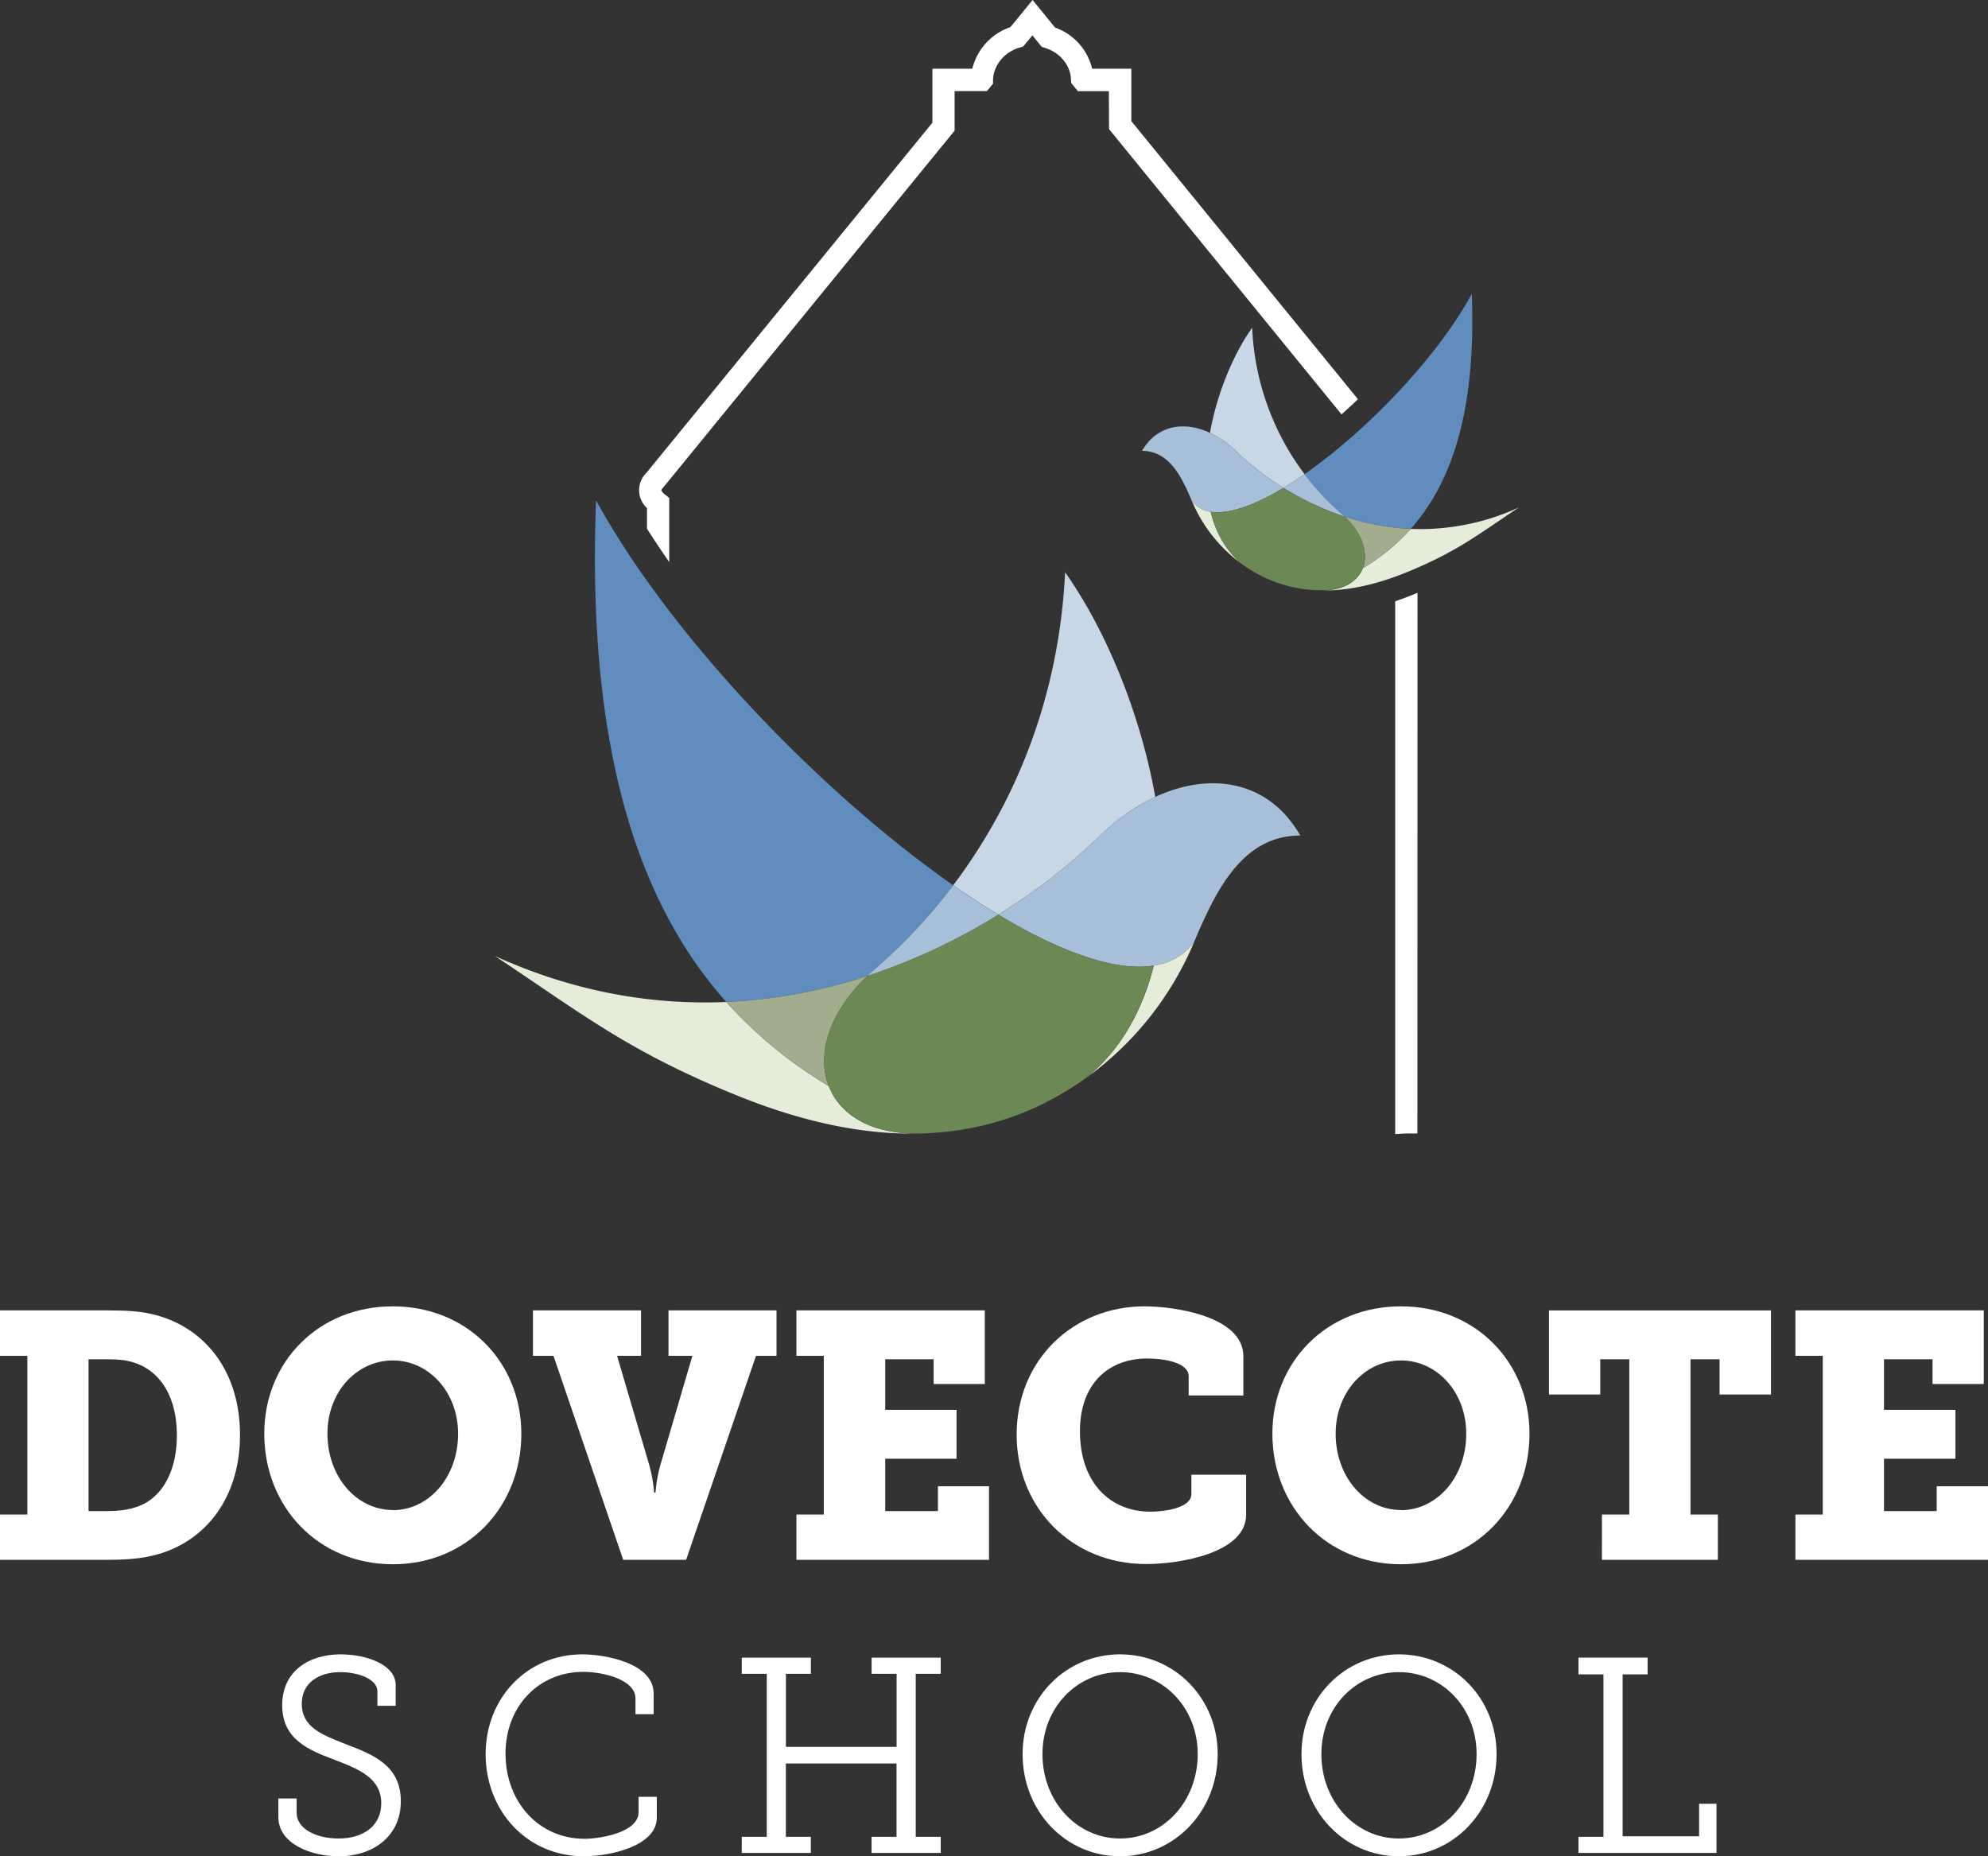 <svg width="166" height="155" viewBox="0 0 166 155" version="1.1" xmlns="http://www.w3.org/2000/svg"><rect x="0" y="0" width="166" height="155" fill="#333333" stroke="none"/><g id="Artboards" stroke="none" stroke-width="1" fill="none" fill-rule="evenodd"><g id="Dovecote-School-Homepage" transform="translate(-150 -24)" fill-rule="nonzero"><g id="Dovecote-School-Logo-White" transform="translate(150 24)"><path d="M0 126.467h2.285V113.21H0v-3.79h8.993c1.569 0 2.91.059 4.196.438 4.053 1.163 6.852 4.75 6.852 9.966 0 4.777-2.398 8.329-6.138 9.724-1.485.554-3.026.698-4.882.698H0v-3.78zm8.88-.291c1.255 0 2.196-.146 3.109-.584 1.742-.902 2.78-2.972 2.78-5.74 0-3.089-1.258-5.098-3.142-5.914-.885-.38-1.712-.438-2.738-.438H7.394v12.676h1.485zm23.92-17.095c6.223 0 10.732 4.664 10.732 10.636 0 6.12-4.509 10.899-10.733 10.899s-10.733-4.789-10.733-10.91c0-5.973 4.51-10.625 10.733-10.625zm0 17.018c2.998 0 5.451-2.74 5.451-6.382 0-3.489-2.453-6.119-5.452-6.119-2.998 0-5.457 2.612-5.457 6.108 0 3.642 2.461 6.382 5.457 6.382v.011z" id="Shape" fill="#FFF"/><path d="M46.215 113.21h-1.712v-3.79h9.023v3.79h-2l2.695 9.147c.206.743.34 1.505.399 2.275h.113c.06-.77.193-1.532.401-2.275l2.683-9.147H55.82v-3.79h9.02v3.79h-1.712l-5.837 17.036h-5.253l-5.823-17.036zm20.287 13.257h2.285V113.21h-2.285v-3.79h15.731v6.148h-4.275V113.5h-4.041v4.224h5.955v4.08h-5.955v4.372h4.402v-2.07h4.264v6.14H66.502zm29.068-17.386c2.484 0 8.252.817 8.252 4.168v3.275h-4.567v-1.603c0-1.163-2.086-1.486-3.455-1.486-3.311 0-5.624 2.184-5.624 6.061 0 4.312 2.512 6.731 5.909 6.731.913 0 3.397-.232 3.397-1.486v-1.602h4.57v3.349c0 3.177-5.51 4.11-8.342 4.11-6.257 0-10.82-4.722-10.82-10.811.005-6.229 4.716-10.706 10.68-10.706z" id="Path" fill="#FFF"/><path d="M116.98 109.081c6.225 0 10.734 4.664 10.734 10.636 0 6.12-4.51 10.899-10.733 10.899-6.224 0-10.735-4.789-10.735-10.91 0-5.973 4.513-10.625 10.735-10.625zm0 17.018c2.997 0 5.453-2.74 5.453-6.382 0-3.489-2.456-6.119-5.452-6.119s-5.452 2.624-5.452 6.12c0 3.63 2.453 6.37 5.452 6.37v.011z" id="Shape" fill="#FFF"/><path id="Path" fill="#FFF" d="M133.764 126.467h2.285V113.5h-2.426v2.942h-4.282v-7.021h18.537v7.021h-4.292V113.5h-2.428v12.967h2.285v3.78h-9.68zm16.155 0h2.285V113.21h-2.285v-3.79h15.729v6.148h-4.278V113.5h-4.055v4.224h5.967v4.08h-5.967v4.372h4.403v-2.07H166v6.14h-16.081zM24.768 150.176v1.182c0 1.37 1.659 2.158 3.499 2.158 2.069 0 3.568-1.044 3.568-2.944 0-2.135-1.932-2.877-4-3.666-2.066-.788-4.272-1.67-4.272-4.521 0-2.852 2.25-4.245 4.866-4.245 2.27 0 4.611.905 4.611 2.558v1.74h-1.527v-1.214c0-1.042-1.659-1.6-3.089-1.6-1.819 0-3.227.905-3.227 2.644 0 1.973 1.728 2.598 3.658 3.364 2.318.881 4.614 1.783 4.614 4.777 0 2.875-2.25 4.591-5.205 4.591-2.293 0-5.02-1.044-5.02-3.27v-1.554h1.524zm23.857-12.036c1.93 0 5.953.742 5.953 3.256v1.74h-1.515v-1.307c0-1.6-2.728-2.228-4.364-2.228-3.707 0-6.488 2.877-6.488 6.819 0 4.059 2.795 7.12 6.59 7.12 1.293 0 4.521-.512 4.521-2.226v-1.277h1.522v1.74c0 2.365-3.885 3.223-6.089 3.223-4.771 0-8.203-3.803-8.203-8.533 0-4.731 3.506-8.327 8.073-8.327zm13.315 15.237h2.085v-13.613H61.94v-1.345h5.77v1.345h-2.086v6.1h9.243v-6.1H72.78v-1.345h5.77v1.345h-2.085v13.613h2.085v1.344h-5.774v-1.344h2.085v-6.122H65.62v6.122h2.086v1.344h-5.77z"/><path d="M93.522 138.14c4.544 0 8.156 3.642 8.156 8.327 0 4.777-3.612 8.533-8.156 8.533-4.544 0-8.135-3.756-8.135-8.533 0-4.685 3.612-8.327 8.135-8.327zm0 15.376c3.59 0 6.488-3.06 6.488-7.05 0-3.895-2.908-6.842-6.488-6.842-3.58 0-6.476 2.95-6.476 6.843 0 3.988 2.908 7.05 6.476 7.05zm23.288-15.376c4.543 0 8.156 3.642 8.156 8.327 0 4.777-3.613 8.533-8.157 8.533-4.544 0-8.135-3.756-8.135-8.533 0-4.685 3.615-8.327 8.135-8.327zm0 15.376c3.589 0 6.487-3.06 6.487-7.05 0-3.895-2.908-6.842-6.488-6.842-3.58 0-6.474 2.95-6.474 6.843 0 3.988 2.908 7.05 6.474 7.05z" id="Shape" fill="#FFF"/><path id="Path" fill="#FFF" d="M131.806 153.377h2.085V139.81h-2.085v-1.395h5.77v1.395h-2.086v13.52h6.386v-2.712h1.453v4.103h-11.523zM92.607 10.783l19.41 23.818a44.31 44.31 0 001.372-1.267L94.468 10.115V5.738h-3.272A4.854 4.854 0 0088.098 2.3L86.223 0 84.37 2.265a4.903 4.903 0 00-3.183 3.473h-3.33v4.507L53.989 39.467a2.026 2.026 0 00.037 2.958v1.726a82.011 82.011 0 001.854 2.78v-5.35l-.343-.279a.943.943 0 01-.317-.365.53.53 0 01.141-.207L79.71 10.913V7.605h2.7l.509-.62v-.317c.042-1.235.945-2.326 2.245-2.702l.276-.082.767-.93.778.958.267.084c1.26.395 2.116 1.428 2.178 2.628l.016.305.556.683h2.589l.016 3.17zm25.755 38.715l-.413.172a29.13 29.13 0 01-1.448.538v44.49l.927-.053h.927v-.093l.007-45.054z"/><path d="M89.643 90.719c-.178.116-.357.232-.537.346.18-.111.359-.23.537-.346zm1.189-.817z" id="Path" fill="#A3AE90"/><path d="M91.863 69.775a16.815 16.815 0 014.604-3.228c-1.253-7.038-4.14-13.967-7.53-18.76-.506 10.521-4.218 19.341-9.343 26.132a66.455 66.455 0 003.767 2.454 50.447 50.447 0 008.502-6.598z" id="Path" fill="#C8D7E5"/><path d="M69.2 90.686a36.83 36.83 0 01-8.553-7.02c-6.097.264-12.624-.797-19.325-3.839 7.204 4.761 11.07 7.938 20.217 11.645 4.794 1.945 9.866 3.243 14.901 3.184-3.846-.014-6.337-1.637-7.24-3.97z" id="Path" fill="#E6ECDA"/><path d="M89.975 90.507c-.11.075-.22.142-.332.212.111-.07.223-.137.332-.212z" id="Path" fill="#6B8855"/><path d="M96.467 66.544a16.815 16.815 0 00-4.604 3.23 50.447 50.447 0 01-8.502 6.6c5.135 3.09 9.746 4.772 12.976 4.255a4.964 4.964 0 003.374-1.986c1.72-3.996 3.886-8.875 8.866-8.875-2.628-4.59-7.482-5.37-12.11-3.224z" id="Path" fill="#A7BFD9"/><path d="M73.034 80.939a45.778 45.778 0 006.56-7.02c-11.146-7.777-23.677-20.89-29.822-32.14-.846 21.756 4.013 34.19 10.875 41.888a43.994 43.994 0 0011.773-2.172c.197-.186.4-.373.614-.556z" id="Path" fill="#618DBE"/><path d="M73.034 80.939c-.213.186-.417.372-.614.558a50.658 50.658 0 0010.94-5.117 66.455 66.455 0 01-3.767-2.454 45.778 45.778 0 01-6.56 7.013z" id="Path" fill="#A7BFD9"/><path d="M96.344 80.627c-.926 3.677-2.671 6.91-5.507 9.275 3.929-2.87 7-6.764 8.881-11.261a4.964 4.964 0 01-3.374 1.986z" id="Path" fill="#E6ECDA"/><path d="M69.2 90.686c-1.007-2.6-.043-6.08 3.22-9.191a43.994 43.994 0 01-11.773 2.172 36.83 36.83 0 008.552 7.02z" id="Path" fill="#A2AD8F"/><path d="M83.361 76.37a50.658 50.658 0 01-10.941 5.118c-3.263 3.112-4.227 6.591-3.22 9.191.903 2.326 3.394 3.954 7.24 3.97h.301c.202 0 .404 0 .605-.018l.32-.019c.202-.011.403-.023.605-.04l.322-.027c.2-.019.4-.037.6-.06l.324-.043c.2-.025.399-.05.596-.08.111-.017.22-.038.331-.057.195-.032.392-.065.586-.102a10.8 10.8 0 00.339-.07c.192-.04.384-.079.574-.123.119-.026.232-.058.35-.086.188-.047.376-.093.563-.144l.357-.105c.184-.051.367-.105.55-.16.124-.04.247-.084.37-.126.179-.06.357-.116.533-.182l.385-.146c.171-.065.343-.128.514-.198.134-.056.267-.116.4-.174.135-.058.33-.137.492-.212.162-.074.28-.135.422-.202.141-.068.313-.147.463-.233.15-.086.295-.156.443-.232.148-.077.294-.154.44-.233a9 9 0 00.464-.277l.403-.232c.18-.112.359-.233.537-.347.112-.07.232-.137.332-.211.29-.196.577-.396.862-.605 2.836-2.366 4.592-5.598 5.508-9.276-3.224.514-7.835-1.167-12.97-4.258z" id="Path" fill="#6B8855"/><path d="M104.227 47.458l.253.163-.253-.163zm-.558-.381c.134.098.269.19.403.281-.134-.09-.264-.183-.403-.281z" id="Path" fill="#A3AE90"/><path d="M103.19 37.653a7.89 7.89 0 00-2.156-1.512c.587-3.296 1.937-6.538 3.525-8.782a21.863 21.863 0 004.374 12.234c-.597.416-1.188.802-1.763 1.148a23.583 23.583 0 01-3.98-3.088z" id="Path" fill="#C8D7E5"/><path d="M113.8 47.447a17.218 17.218 0 004.003-3.284 19.659 19.659 0 009.037-1.798c-3.371 2.228-5.18 3.721-9.463 5.452-2.245.909-4.62 1.516-6.977 1.488 1.81.003 2.975-.77 3.4-1.858z" id="Path" fill="#E6ECDA"/><path d="M104.072 47.358l.155.1-.155-.1z" id="Path" fill="#6B8855"/><path d="M103.19 37.653a7.89 7.89 0 00-2.156-1.512c-2.166-1.005-4.44-.64-5.672 1.507 2.331 0 3.346 2.286 4.15 4.156.377.514.947.85 1.578.93 1.515.233 3.675-.546 6.08-1.993a23.583 23.583 0 01-3.98-3.088z" id="Path" fill="#A7BFD9"/><path d="M112.004 42.879a21.35 21.35 0 01-3.07-3.286c5.218-3.64 11.085-9.769 13.96-15.046.396 10.185-1.879 16.006-5.097 19.611a20.565 20.565 0 01-5.513-1.019 4.422 4.422 0 00-.28-.26z" id="Path" fill="#618DBE"/><path d="M112.004 42.879c.1.086.197.174.287.26a23.63 23.63 0 01-5.12-2.398 35.132 35.132 0 001.762-1.148 21.35 21.35 0 003.07 3.286z" id="Path" fill="#A7BFD9"/><path d="M101.09 42.735c.429 1.72 1.251 3.233 2.579 4.342a12.498 12.498 0 01-4.157-5.273c.377.514.947.85 1.578.93z" id="Path" fill="#E6ECDA"/><path d="M113.8 47.447c.463-1.217.018-2.845-1.509-4.303 1.783.59 3.637.932 5.512 1.019a17.218 17.218 0 01-4.004 3.284z" id="Path" fill="#A2AD8F"/><path d="M112.291 43.14a23.738 23.738 0 01-5.12-2.399c-2.406 1.447-4.566 2.236-6.081 1.994.429 1.72 1.251 3.233 2.579 4.342.134.098.269.19.403.281l.155.1.253.163.19.11.22.13c.07.04.137.074.206.11l.209.11c.072.038.146.07.218.105l.197.096.231.1.19.081c.08.033.16.06.232.09l.18.07c.084.03.168.058.251.084l.174.06.255.075.169.05c.088.025.176.046.264.067l.162.041.269.056.16.033c.09.018.183.032.273.049l.156.025.278.038.152.02c.093.012.188.02.28.028l.151.014.283.019h.575c1.8 0 2.966-.765 3.39-1.86.475-1.196.023-2.824-1.504-4.283z" id="Path" fill="#6B8855"/></g></g></g></svg>